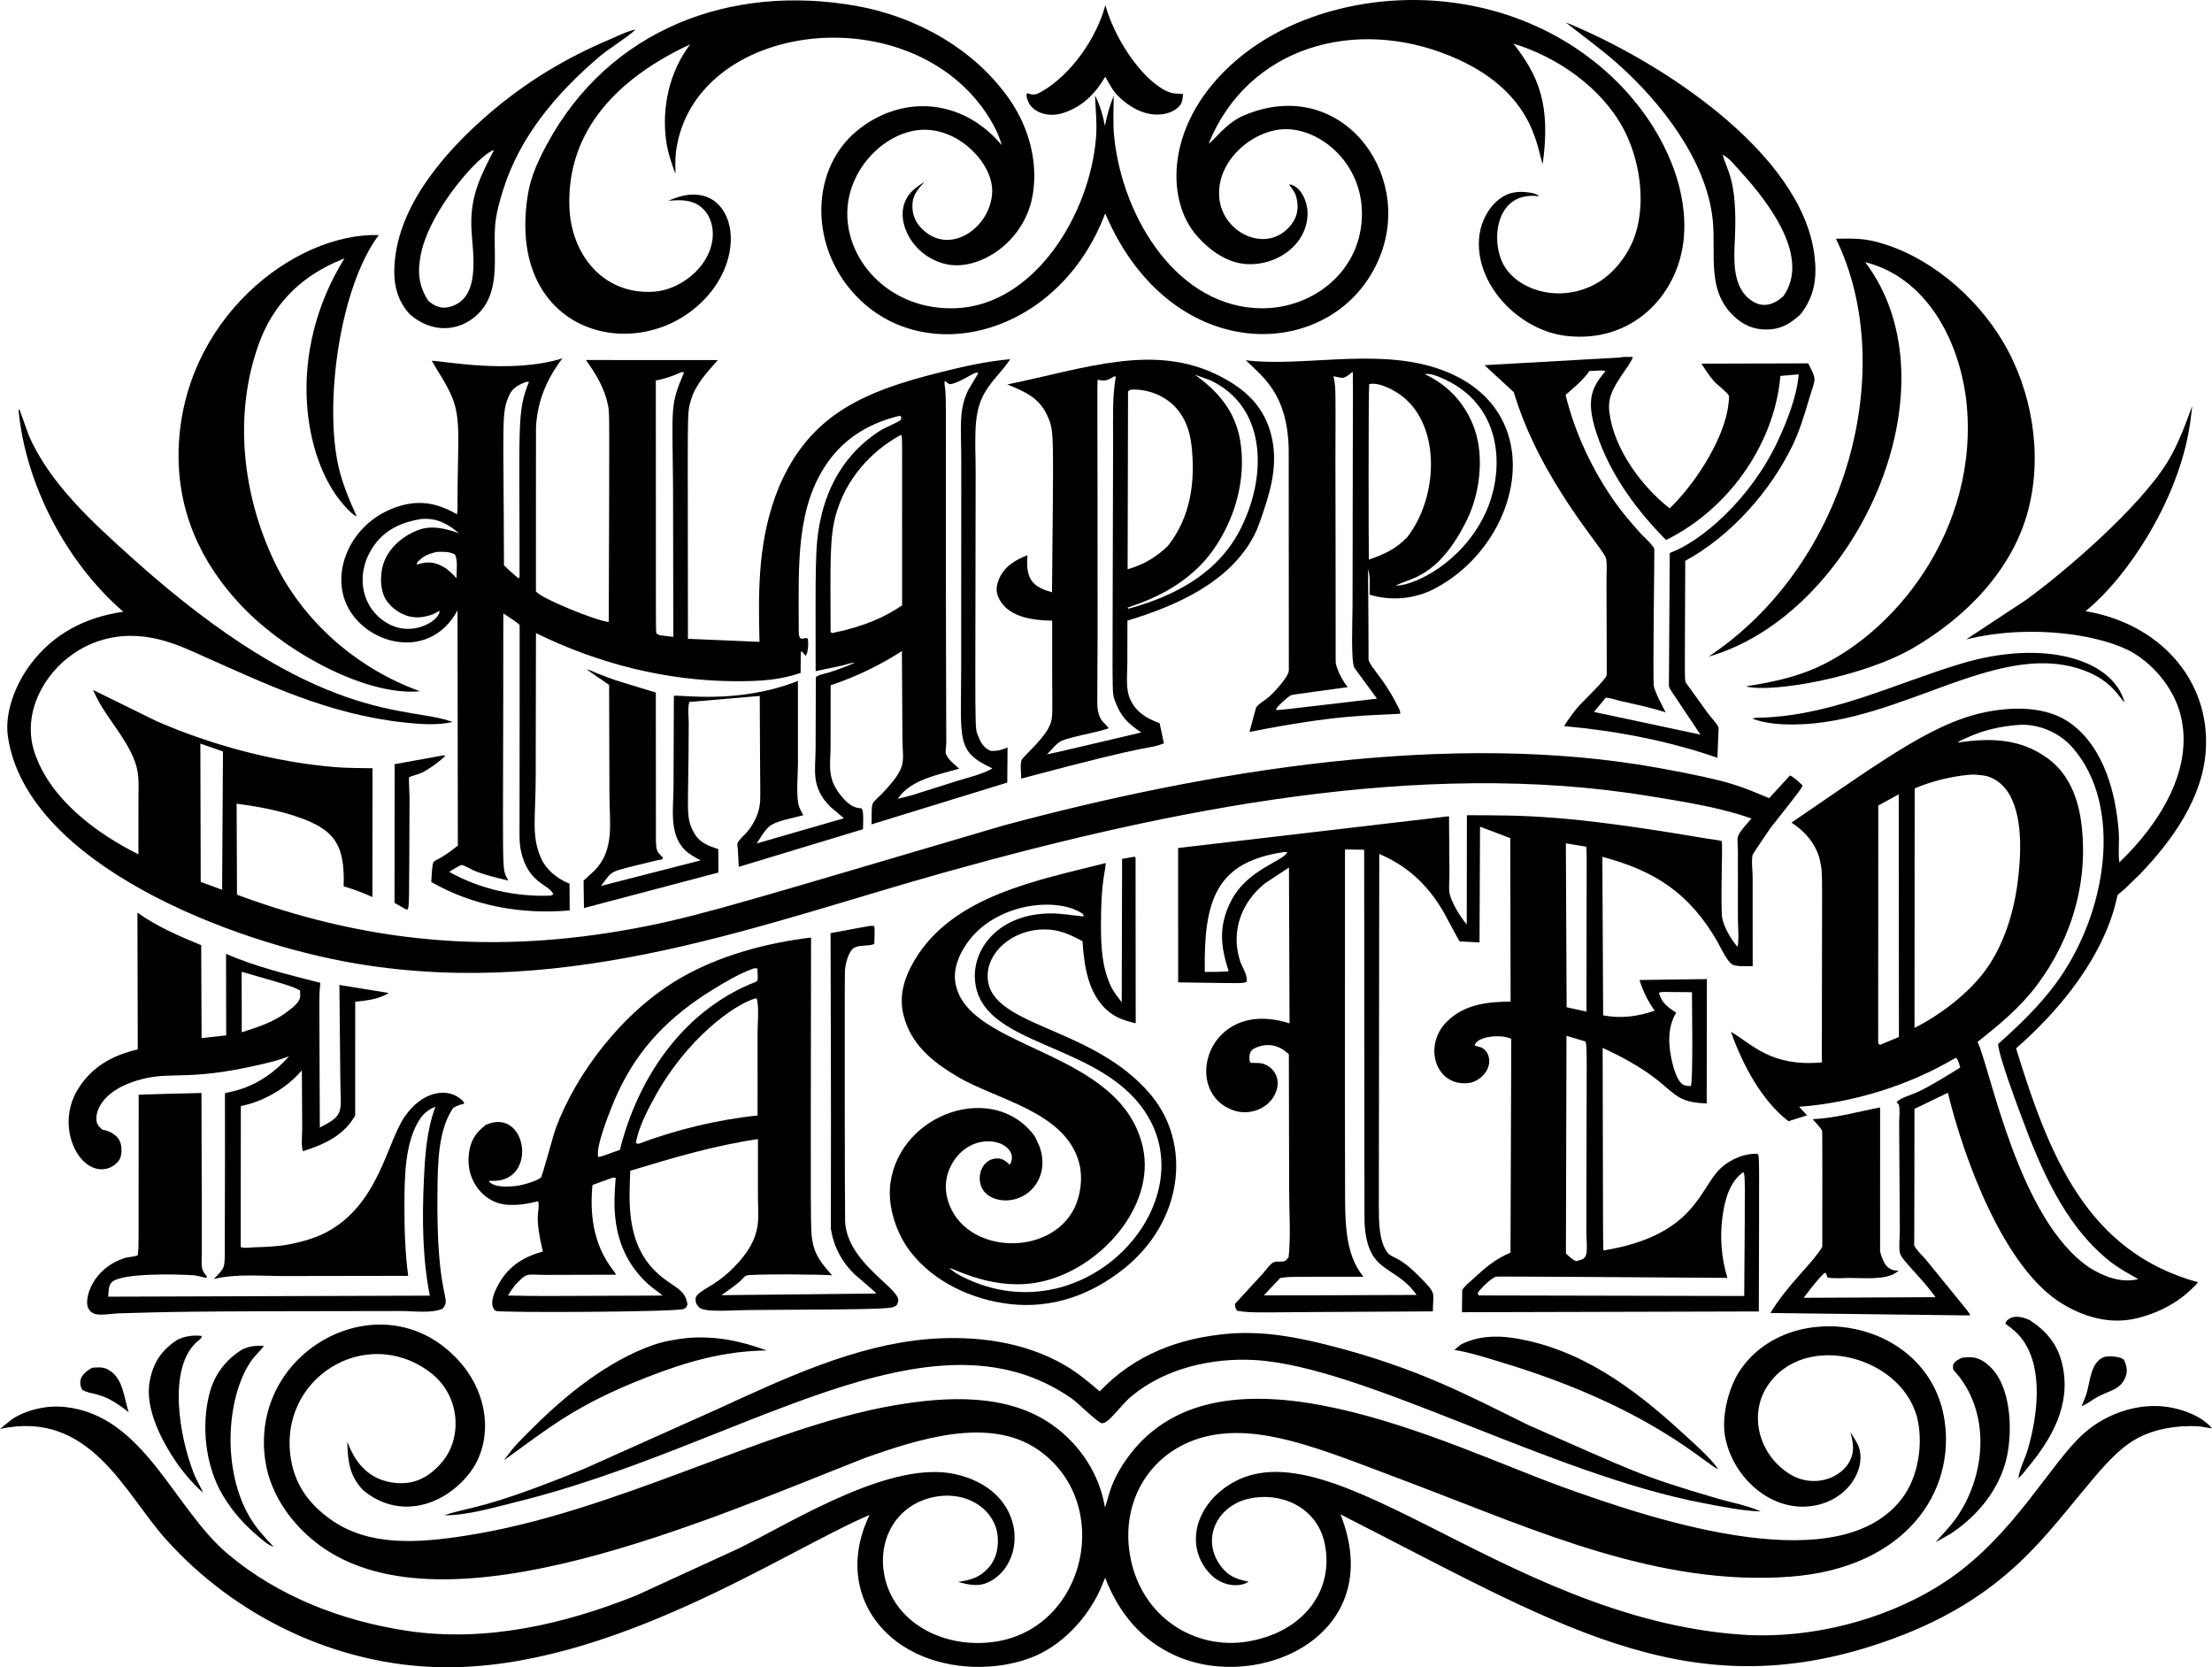 <?xml version="1.0" encoding="utf-8"?>
<svg version="1.1" id="Layer_1" xmlns="http://www.w3.org/2000/svg" xmlns:xlink="http://www.w3.org/1999/xlink" x="0px" y="0px"
	 viewBox="0 0 5000 3768.618" enable-background="new 0 0 5000 3768.618" xml:space="preserve">
<g>
	<path d="M1236.052,326.61c-18.769,34.81-35.916,71.541-42.454,110.817
		c-49.609,298.176,212.038,382.986,367.389,266.878c150.253-112.305,100.778-320.572-50.136-250.283
		c24.722-2.533,51.81-3.41,72.536,12.853c16.643,13.066,25.547,32.473,27.436,53.174
		c6.479,70.903-64.936,135.48-134.911,139.425c-112.372,6.339-185.441-83.829-188.915-192.695
		c-5.577-174.536,112.924-292.079,273.17-366.575c-46.753,60.827-64.922,142.746-54.372,218.31
		c3.659,26.21,11.83,49.88,21.011,74.494c-0.072-16.691-0.965-34.134,1.253-50.689
		c39.83-297.567,535.806-355.828,709.1-74.439c11.686,18.976,21.163,38.8,27.268,60.277
		c-91.277-108.607-229.792-114.289-329.179-30.909c-99.031,83.066-106.576,246.931-11.45,359.019
		c154.361,181.887,467.966,107.816,574.42-173.887c150.879,354.968,524.548,336.948,620.713,98.084
		c77.533-192.565-92.026-412.776-308.725-318.839c-40.973,17.76-67.24,58.334-78.081,62.618
		c89.304-218.837,330.276-286.211,545.391-197.958c191.727,78.659,195.566,208.655,209.642,244.449
		c17.92-131.346-7.232-197.165-66.203-272.066c99.272,29.96,199.532,99.83,248.752,192.498
		c36.316,68.372,51.002,162.727,27.104,237.757c-14.773,46.388-50.781,93.079-94.499,115.192
		c-84.304,42.639-178.057,8.151-205.854-50.017c-28.019-58.615-11.296-163.369,82.337-150.386
		c-3.912-5.25-14.281-7.271-20.715-8.276c-25.238-3.938-46.946-1.837-67.752,13.626
		c-25.178,18.712-41.709,50.22-46.033,81.165c-15.052,107.819,86.431,216.069,195.693,228.982
		c149.288,17.653,252.757-91.775,265.715-217.745c22.137-215.15-192.739-507.491-552.205-538.905
		c-158.816-13.879-335.681,28.375-458.505,133.204c-159.304,135.958-163.453,313.492-89.279,397.698
		c28.493,32.345,68.136,61.013,112.636,63.542c67.726,3.85,135.653-43.504,137.285-112.646
		c0.702-29.545-16.476-65.417-41.969-67.648c12.143,16.81,15.821,21.133,18.552,38.984
		c2.859,19.444-1.441,36.635-13.524,52.125c-53.459,68.526-157.446,19.765-162.872-63.554
		c-5.442-83.587,77.982-150.474,147.602-152.283c79.18-2.056,173.712,73.944,175.091,188.318
		c1.561,130.564-108.743,216.383-224.615,216.549c-188.534,0.266-315.948-199.728-335.385-387.323
		c-3.147-30.392-1.237-62.614-1.097-93.161c-9.128,23.05-14.945,43.877-19.862,68.135
		c-4.596-24.294-11.418-46.839-22.416-69.029c1.293,31.457,4.821,63.522,2.354,94.955
		c-13.565,172.66-138.229,379.77-317.885,386.315c-142.946,5.211-243.194-100.63-244.404-211.691
		c-1.145-104.586,89.339-191.82,174.654-191.775c82.632,0.045,154.163,78.442,152.895,139.441
		c-1.741,82.951-100.406,150.626-163.028,79.877c-13.352-15.082-18.641-33.482-17.079-53.346
		c1.609-20.444,14.309-34.218,27.544-48.444c-24.142,15.358-41.801,28.356-48.239,57.652
		c-10.394,47.254,28.658,114.926,99.36,129.189c71.219,14.362,172.851-48.674,192.387-153.595
		c14.06-75.543-7.811-155.688-51.114-218.373c-79.01-114.375-210.778-187.852-345.934-212.099
		C1652.668-37.37,1377.151,64.948,1236.052,326.61z"/>
	<path d="M2405.555,254.628c42.63-14.713,70.382-43.335,92.746-81.246c8.499,15.152,16.911,31.649,29.354,43.937
		c54.504,53.831,112.735,48.749,137.694,23.117c7.271-7.466,7.807-17.739,8.976-27.572
		c-9.112-1.91-18.472-0.525-27.384-3.183c-51.627-15.392-122.582-106.856-148.455-197.943
		c-19.577,74.169-77.164,156.936-143.915,195.285c-14.864,8.538-19.687,7.962-32.909,3.52
		c-2.851,5.519-0.428,10.572,1.409,16.284C2330.639,250.338,2365.03,268.613,2405.555,254.628z"/>
	<path d="M3871.317,495.827c8.612,79.569-16.623,165.568,54.737,224.869c22.656,18.844,47.718,26.207,77.104,23.614
		c27.224-2.405,47.562-16.091,66.979-34.174c32.068-41.093,37.554-83.991,31.028-134.536
		c-29.852-230.301-346.473-437.116-562.182-525.159c40.34,32.205,82.201,61.773,120.631,96.382
		C3756.123,233.739,3856.884,362.505,3871.317,495.827z M3933.808,387.287
		c70.773,77.235,157.473,196.908,97.254,282.276c-22.476,20.15-46.628,26.701-71.103,10.484
		c-46.153-30.633-40.352-95.671-38.278-143.431c5.913-136.102-21.224-154.578-27.432-187.137
		C3912.617,361.146,3916.072,367.931,3933.808,387.287z"/>
	<path d="M1076.043,713.817c57.987-51.349,38.31-133.671,42.946-201.475c1.942-28.355,10.109-57.267,18.665-84.275
		c38.198-120.618,119.954-216.605,214.57-297.758c26.411-22.655,59.188-40.771,84.599-63.528
		c-19.814,3.736-39.98,14.425-58.5,22.267c-101.618,43.025-191.077,97.268-274.763,169.522
		c-96.805,83.582-202.984,204.38-211.739,338.575c-2.851,43.69,4.624,79.389,33.978,112.818
		C975.196,753.408,1035.052,750.112,1076.043,713.817z M951.508,573.723
		c21.326-102.346,135.127-227.651,165.026-234.512c-29.098,57.781-55.255,102.834-50.709,182.359
		c2.999,52.446,21.487,152.063-47.822,171.687c-25.732,7.286-41.086-6.424-49.628-12.945
		C945.779,646.178,943.317,613.036,951.508,573.723z"/>
	<path d="M949.418,1562.454c-141.085-50.285-265.195-157.893-329.844-294.105
		c-71.803-151.27-92.013-332.068-34.474-491.246c30.819-85.255,88.306-145.424,169.915-183.012l23.721-10.236
		c-135.635,218.646-89.817,454.822-5.12,553.519c7.755,9.04,18.809,21.873,28.765,27.944l3.868,1.789
		c-16.555-36.835-32.188-73.094-41.141-112.694c-32.643-144.414,3.062-406.092,91.125-523.143
		c-192.211-5.398-445.083,191.635-452.457,486.192c-3.431,137.04,49.56,254.741,143.175,352.941
		C650.366,1478.89,831.874,1573.974,949.418,1562.454z"/>
	<path d="M3862.025,1484.266c333.1-95.605,567.492-608.906,354.081-891.735
		c136.085,34.346,210.544,171.61,228.042,308.979c34.947,298.556-171.085,542.514-355.274,614.825
		c-45.601,17.911-94.443,27.395-142.646,35.162c58.467,15.521,264.663-20.602,378.735-87.116
		c118.625-69.121,224.479-176.156,259.831-312.152c32.549-125.159,8.768-268.502-56.97-379.408
		c-61.935-104.519-171.432-198.041-291.058-227.345c-29.145-7.135-57.09-6.423-86.797-5.806
		C4289.794,824.395,4183.545,1269.904,3862.025,1484.266z"/>
	<path d="M3566.331,1598.617c-11.423,13.574-21.399,27.615-30.876,42.622
		c118.285,10.764,234.192,32.805,346.579,71.633c2.571-72.507,3.061-67.049,2.438-68.652
		c-3.355-8.62-16.787-22.397-22.72-30.381l-49.512-68.624c-5.443-7.101-3.696,9.229-2.934-277.538
		c102.434-55.799,191.729-155.924,242.414-260.543c15.414-31.769,26.263-66.94,36.192-100.782
		c16.188-54.799,19.947-43.244-0.6-85.019l-241.494,0.616c8.892,13.369,17.707,27.691,28.417,39.664
		c8.776,9.812,27.476,22.161,33.626,32.621c2.017,3.433-2.47,30.877-3.559,36.155
		c-15.386,74.41-75.343,165.976-130.171,218.682c-64.093-50.004-126.556-135.532-136.333-217.689
		c-1.053-8.84-1.057-16.731,0.268-25.567c5.221-36.326,50.679-83.907,52.638-99.013
		c-8.043,0.332-20.762-0.92-28.169,1.233l-306.903,17.415l66.21,61.101
		c59.688,200.16,205.29,356.18,208.581,375.922c2.586,15.546,0.865,33.718,0.904,49.496
		c0.545,228.595,1.075,207.663,0.06,214.84C3630.111,1535.827,3575.872,1587.268,3566.331,1598.617z
		 M3738.387,1551.245c-2.886-10.989,1.88-306.29,0.828-310.828c-1.686-7.279-24.31-27.531-30.039-33.922
		c-19.774-22.045-39.963-45.279-57.195-69.392c-51.386-71.909-92.389-158.557-113.104-244.472
		c19.632-17.249,39.095-32.952,53.908-54.106c18.901-0.234,31.609-2.921,35.968,1
		c-33.967,39.016-46.139,70.431-13.776,157.289c31.524,84.595,87.906,160.29,151.058,223.812
		c152.34-75.793,246.7-229.484,258.3-370.916l41.477-3.533c-4.084,49.712-26.744,107.144-48.003,152.202
		c-62.078,131.848-174.032,226.567-243.527,251.499c-0.004,0.406-1.965,300.242-1.885,300.579
		c2.007,8.529,1.519,4.812,71.287,110.061l-240.773-51.325l26.704-32.117c11.522,0.404,24.225,5.402,35.607,7.959
		c33.758,7.587,66.907,14.398,99.848,25.198C3756.259,1592.538,3743.383,1570.301,3738.387,1551.245z"/>
	<path d="M3095.903,1344.152c48.547,14.762,101.75,10.188,147.022-13.633
		c205.217-107.969,266.827-422.393-7.695-502.098c-136.092-39.514-299.915,1.439-419.287-14.138
		c39.474,38.084,94.459,77.059,97.054,201.415l0.292,499.353c-0.152,14.754-33.001,49.428-44.119,59.505
		c-7.402,6.711-23.753,15.887-28.913,23.334c-1.466,2.115-0.939,1.081-16.014,56.555
		c198.87-39.405,268.086-36.846,340.662-41.069c0.949-7.371-4.288-14.542-7.615-21.169
		c-29.45-58.71-57.906-81.492-63.796-100.665c-0.375-1.216,0.61,16.28-1.149-204.976
		C3098.144,1302.819,3095.682,1326.781,3095.903,1344.152z M3112.625,1579.213
		c-241.81,28.169-217.752,26.049-228.614,25.294l1.389-3.233c3.94-6.883,22.86-23.298,29.726-28.035
		c5.39-3.725,3.623-2.232,131.144-20.076c-10.517-13.33-23.304-36.111-26.539-52.722
		c-1.325-6.817-0.048,29.726-1.129-460.553c0.158-155.678,1.568-163.614-4.456-189.446
		c5.793,1.09,1.92,0.314,18.144,3.678c8.584,0.625,17.14-7.396,24.734-13.345
		c2.147,4.595,0.932-40.987,0.252,531.582c0.016,22.821-4.264,125.96,4.664,137.729L3112.625,1579.213z
		 M3267.819,858.533c134.298,63.939,132.302,213.415,88.27,304.701c-52.133,108.082-156.506,159.914-201.194,160.678
		c29.511-17.78,94.982-14.428,161.263-149.437c28.909-58.9,38.938-141.846,17.087-204.184
		c-19.87-56.675-58.376-98.884-112.344-124.511C3233.496,842.462,3256.297,853.046,3267.819,858.533z
		 M3094.241,1264.944c-0.742-8.54-1.292-381.127,0.693-396.651c21.918-5.183,56.081,13.064,73.945,26.791
		c88.88,68.28,82.23,228.573,12.071,319.127C3154.534,1241.39,3129.384,1252.683,3094.241,1264.944z"/>
	<path d="M2276.821,1768.915l0.625-79.328c-13.362,5.645-21.671,8.272-38.362,7.635
		c-15.033-6.691-21.699-17.491-27.456-32.273c-9.469-24.295-6.747,18.611-6.298-595.341
		c-0.032-73.07-5.715-125.555,14.265-169.77c15.822-35.018,43.607-57.007,64.041-87.956
		c-54.713,4.95-106.727,16.675-159.874,30.036c-171.86,43.215-293.141,95.276-362.841,258.394
		c-47.282,115.6-47.322,228.282-44.151,350.484l-161.751-6.867c0.09-531.071-3.084-505.738,6.874-539.89
		c10.265-35.206,36.901-63.218,60.658-90.093l-298.196-0.172c22.079,30.713,41.581,62.366,49.484,99.945
		c4.278,20.35,3.737-4.546,2.178,491.954c-22.083,0.193-160.236-55.648-164.622-69.681
		c-0.17-0.545,0.128-367.601,0.128-368.159c2.41-59.5,23.933-110.845,59.741-157.833
		c-117.441,36.922-275.716,4.648-295.365,5.538c15.434,26.583,34.511,54.174,46.121,82.574
		c20.193,49.377,12.791,96.558,12.111,229.322c-0.084,11.241,0.985,24.054-1.241,35.038
		c-40.38-23.178-78.606-32.638-124.983-19.956c-100.205,27.41-153.977,125.475-131.128,206.089
		c29.197,102.985,190.144,155.476,257.416,31.037l0.737,531.711c-41.694,33.636-51.3,31.3-55.165,37.567
		c-3.301,5.347-4.405,37.053-4.9,44.727c95.629,54.682,203.788,73.678,312.817,64.266l-0.32-60.577
		c-32.365-12.482-55.218-35.7-64.842-58.388c-21.985-51.816-11.652-89.292-11.602-183.555l0.565-324.373
		c141.129,69.485,296.378,108.644,453.986,108.765c52.838,0.041,96.31-2.367,144.232-18.744l0.416-47.352
		l2.342-1.284l8.76,9.936c6.041-8.512,6.213-28.592,5.004-38.868c-8.255-4.218-15.73,5.726-19.377-4.806
		c-1.93-5.574-1.221-15.458-1.377-21.425c-0.383-144.531-6.287-274.592,68.921-377.043
		c39.131-53.306,95.785-85.615,159.513-100.361l3.331,2.253l-0.825,7.063
		c-15.598,10.116-34.166,15.81-50.352,26.459c-71.683,47.167-114.401,116.964-131.741,200.274
		c-12.65,60.794-10.707,105.112-10.645,341.152l60.886-12.849c8.424-1.969,18.941-6.587,27.396-6.123
		c-19.261,8.776-39.255,16.007-59.441,22.337c-7.543,2.369-22.96,4.818-28.357,10.22l-0.589,161.911
		c-0.155,49.16-11.334,86.243,33.662,131.382l30.491,25.646l-197.295,56.971
		c8.119-12.201,17.171-28.748,28.217-38.232c15.578-13.373,56.718-19.76,77.004-25.47
		c-4.052-8.031-9.905-17.943-11.354-26.831c-4.476-27.499-0.745-61.837-0.605-90.121l-0.088-186.737
		c-135.941,53.587-266.745,30.367-280.4,33.766l-0.777,205.821c-0.167,49.258-10.477,105.261,24.77,141.582
		c10.073,10.38,23.973,17.699,36.584,24.482l-225.331,57.712c30.015-38.228,10.178-29.115,126.988-57.976
		c5.373-1.26,13.368-0.536,12.996-6.562c-14.162-12.287-14.778-16.528-15.782-34.67l-0.248-337.919
		c-114.417-34.98-84.749-25.063-136.241-44.919c-5.973-2.353-13.808-6.679-20.142-7.283l50.821,34.966l0.696,246.285
		c-0.044,65.304,12.53,126.053-33.674,173.299l-24.79,22.861l0.937,61.929l303.877-80.277l-0.284-53.09
		c-24.498-7.783-43.666-14.894-56.062-39.06c-18.63-36.307-11.135-40.708-10.753-244.448
		c0.028-13.93-2.759-36.055,1.377-48.964l159.165-13.606c0.65,246.324,2.771,229.867-0.873,251.227
		c-3.323,19.472-14.621,40.417-27.1,55.543c-5.032,6.098-20.802,19.66-22.62,26.815
		c-0.713,2.809,0.913,10.396,1.173,13.482l1.982,39.28l280.817-85.103c-0.084-9.828,2.482-41.069-3.127-47.116
		c-17.789-0.586-29.692-9.534-41.665-22.917c-38.202-42.713-28.679-72.27-28.541-115.224l0.176-140.166
		c57.363-18.892,110.134-44.698,161.066-77.14l1.225,196.008c-0.105,56.85,14.066,62.634-46.881,126.984
		c-4.7,4.962-18.204,16.107-20.374,21.781c-3.851,10.068-1.481,35.078-2.702,46.835L2276.821,1768.915z
		 M1151.333,892.835c7.695-16.687,21.619-23.506,37.858-29.544l6.642-0.308
		c-28.353,68.409-20.858,97.119-21.479,441.846l-2.462,2.409c-19.35-16.493-11.894-9.83-32.713-29.424
		C1138.315,943.396,1132.785,933.028,1151.333,892.835z M1031.803,1307.045c-7.715-9.2-15.87-16.063-25.294-23.394
		c-16.319-9.084-32.708-18.227-64.261-7.175l1.057-5.418c12.675-14.198,24.794-18.816,42.542-23.413
		c14.365-0.632,29.15-1.501,42.165,5.502C1035.563,1264.527,1031.743,1292.699,1031.803,1307.045z M945.443,1198.02
		c-31.408,11.525-61.022,35.599-75.067,66.411c-10.729,23.542-12.479,57.608-2.71,81.778
		c7.515,18.596,25.855,34.374,43.939,42.425c22.868,10.184,45.324,8.071,68.104-0.56l13.952-7.507l-0.336,3.774
		c-5.09,21.647-67.57,59.834-125.887,19.212c-52.951-36.878-64.966-111.481-20.606-172.523
		c25.654-35.306,64.069-51.577,105.829-58.016c35.407-2.305,58.096,10.072,84.759,32.193
		C1007.186,1194.883,976.919,1186.471,945.443,1198.02z M1250.713,2021.403l-5.004,2.981
		c-79.234,3.074-159.016-13.76-230.376-53.734c6.406-3.457,22.244-14.694,28.569-15.427
		c3.355-0.388,25.234,11.897,30.147,13.778c24.442,9.356,49.48,15.322,74.886,21.305
		c-16.532-36.481-11.144,31.671-11.254-603.884c5.613,4.042,35.359,22.457,36.941,26.603
		c0.22,0.577-0.236,448.755-0.236,449.157c-0.012,20.664-1.073,41.793,3.367,62.093
		C1193.755,1997.502,1242.263,1999.03,1250.713,2021.403z M1521.349,1101.16l0.629,338.431l-29.226-3.561
		c-3.315-0.965-5.493-1.985-8.483-3.618c-2.45-10.359-1.367,46.717-1.837-572.395
		c20.926-3.493,39.575-10.628,58.888-19.244l4.828,1.357C1514.293,917.086,1519.855,913.937,1521.349,1101.16z
		 M2039.119,1368.35c-37.509,25.545-83.935,47.468-158.248,62.654l-3.379-2.345
		c-0.268-158.253-2.851-214.51,12.771-268.262c22.248-76.544,76.028-138.881,145.365-177.029l1.69,0.624
		C2040.125,990.64,2038.81,968.562,2039.119,1368.35z M2168.197,1737.454
		c-10.749-9.643-25.238-20.486-30.115-33.518c-1.613-4.318,0.741-17.655,0.861-23.209
		c-2.577-786.362,1.642-772.151-3.559-810.489c-0.476-3.514-0.64-5.906,0.176-9.448l10.485,7.831
		c17.792-1.825,40.776-17.115,57.046-25.342c4.072-0.892,4.2-1.304,8.444,0l-22.752,37.916
		c-22.284,46.297-16.009,81.236-15.934,165.544c0.01,268.569,0.055,162.804-0.228,465.599
		c-0.119,162.614-11.918,186.361,70.747,224.472c-23.137,13.418-53.468,20.285-79.058,28.14
		c-124.695,39.401-97.95,31.643-135.048,40.593C2058.02,1762.072,2120.795,1751.248,2168.197,1737.454z"/>
	<path d="M2548.454,1402.808c109.121-33.074,230.019-85.627,285.653-191.055c9.533-18.067,15.662-37.739,22.22-57.023
		c20.466-60.193,33.505-119.849,14.065-182.307c-18.268-58.692-58.684-94.179-112.127-121.774
		c-148.888-76.896-304.678-17.738-481.302,18.311c42.237,17.207,74.158,30.957,92.57,75.399
		c13.388,32.307,11.738,34.393,8.428,394.458c-40.657-11.856-60.575-26.198-55.465-83.883
		c-27.712,10.789-52.01,25.138-64.201,53.646c-5.589,13.077-7.963,26.567-2.182,40.089
		c19.221,44.962,72.88,53.225,122.228,54.282c-0.477,221.556,2.026,209.56-2.486,228.342
		c-7.714,32.142-60.284,75.211-66.519,86.383c-3.839,6.879-1.069,33.254-0.993,42.205
		c328.488-87.892,279.03-63.203,322.529-79.553l-9.6-45.571c-29.534-11.113-53.223-24.47-66.803-54.65
		c-10.297-22.89-6.398-53.686-6.27-78.58L2548.454,1402.808z M2549.835,884.631l5.404-3.829
		c31.036-2.197,64.569,8.319,88.862,27.691c31.123,24.826,45.172,61.141,49.364,99.877
		c8.744,80.761-2.202,160.866-53.735,225.817c-27.116,25.899-54.857,42.145-90.864,52.67L2549.835,884.631z
		 M2740.568,1245.472c50.973-70.617,77.277-162.919,62.712-249.595c-11.134-66.275-49.604-111.194-102.679-149.093
		l35.175,12.793c123.578,57.655,130.987,208.922,69.866,332.889c-49.748,100.912-146.167,153.708-254.713,183.444
		l-2.462-2.285C2570.48,1364.939,2674.649,1336.801,2740.568,1245.472z M2579.721,1655.656
		c-210.517,49.447-170.532,40.267-213.093,49.416c29.518-30.489,23.117-29.262,61.419-39.264
		c25.871-6.755,53.031-11.053,78.277-19.716c-6.838-9.144-16.911-15.518-20.77-26.707
		c-7.241-23.176-5.098-1.274-4.572-180.182c0.242-531.519-1.615-576.672,0.52-580.915
		c16.662,3.904,22.744,1.23,36.681-7.507l4.048,0.468c-8.247,45.875-6.093,93.971-6.186,140.442
		c-0.996,601.348-3.739,570.294,4.179,592.231C2533.044,1619.449,2548.87,1634.848,2579.721,1655.656z"/>
	<path d="M69.423,1500.865c-33.199,43.918-59.817,108.825-51.464,164.78
		c42.738,286.305,504.249,465.337,789.546,512.771c485.707,80.769,917.358-92.19,1335.246-208.642
		c500.487-139.464,1067.12-255.692,1585.155-170.37c76.188,12.545,158.284,24.978,231.132,50.673
		c-9.368,11.237-25.006,26.719-30.523,40.288c-2.37,5.834-0.112,25.531-0.144,33.133l-0.048,150.614
		c0.016,20.508,2.923,46.195-0.601,66.131c-14.176-15.547-30.179-43.278-34.643-63.974
		c-4.732-21.945,1.522-171.851-1.405-175.144c-1.133-1.276-32.289-5.39-36.16-6.05
		c-321.77-54.931-413.83-51.785-539.734-52.434l-0.325,246.986c-14.533-17.083-31.348-44.694-37.889-66.099
		c-3.659-11.981-1.169-32.589-1.258-45.635l-0.917-132.879l-612.386,71.781l0.064,303.697
		c150.097,1.994,144.86,2.935,154.873-1.312c1.882-18.22-9.869-31.153-15.105-47.627
		c-21.078-66.327,2.951-131.97,56.19-174.66l54.544-35.995l1.286,352.241
		c-189.049-60.383-246.79,160.851-122.625,197.885c38.739,11.567,85.206-10.203,94.624-51.689
		c6.558-28.862-14.046-53.234-38.482-56.259l-21.987-0.849c-3.007-6.654-3.111-16.134-0.164-23.109
		c3.115-7.383,11.09-10.933,18.3-13.253c18.036-5.814,33.79-4.986,50.793,3.773
		c6.518,3.357,12.387,8.584,17.996,13.258l0.685,308.283c0.032,49.264,3.94,102.014-1.221,150.91
		c-2.03,1.989-5.765,6.815-8.103,7.956c-6.606,3.229-18.917,0.088-25.803,3.077
		c-7.611,3.301-18.789,19.264-24.738,25.963l-62.544,68.072c0.08,7.927,0.397,8.956,4.796,15.547
		c39.735,6.301,15.747,3.101,442.452,1.452c-0.015-44.914,10.641-37.36-32.433-80.557
		c-45.812-45.942-59.494-39.075-69.749-51.793c-20.102-24.922-19.922-73.887-19.966-104.351l0.961-797.352
		c64.34,28.033,106.947,67.902,142.659,126.576c4.295,7.055,37.825,70.517,38.886,71.089
		c0.836,0.45-2.84-0.339,45.068,2.433l1.177-261.615l68.332,25.779l0.793,369.544
		c-52.602,0.516-104.805,6.118-144.208,45.447c-54.553,54.454-25.393,146.793,48.607,138.789
		c25.202-2.72,51.053-28.535,46.933-55.319c-1.393-9.06-5.645-17.095-13.111-22.569
		c-5.593-4.102-13.175-4.526-19.533-7.231c5.344-21.239,60.386-26.006,82.777-14.818
		c-1.099,287.141-0.706,176.251-1.698,483.247c-34.154,14.29-56.578,33.486-83.45,58.324
		c-8.703,8.043-19.245,16.143-25.71,26.127l-0.557,50.192l670.998-1.749c1.005-368.745,1.497-346.663-2.482-356.266
		c-30.347-1.513-61.054,11.873-83.314,32.165c-48.27,44.008-56.344,152.097-264.67,186.116
		c-2.15-4.164-1.391,24.407-2.578-457.812c177.05,81.506,136.436,122.253,235.244,125.652l0.42-281.147
		l-152.339,2.109c7.999,25.587,18.753,47.532,34.331,69.349c-38.514,13.217-76.131,18.355-116.503,10.516
		l-1.766-358.315c119.503,31.858,196.387,81.97,259.742,191.155c7.61,13.114,23.06,49.492,37.589,53.734
		c12.263,3.577,29.502,2.029,42.474,2.253l-0.12-202.135c0.04-12.553-3.443-38.724,0.2-50.045
		c0.776-2.475,38.178-57.309,39.675-59.525c64.652-82.249,68.707-86.55,73.065-96.936
		c-8.928-8.023-17.616-17.019-28.386-22.465l-47.201,51.301c-65.135-26.55-81.899-37.698-249.041-68.088
		c-471.437-85.715-1018.764,5.573-1481.391,129.845c-537.685,158.065-673.322,200.861-806.69,227.477
		c-306.917,61.246-601.345,49.445-926.188-70.921l-0.845-205.721c55.473,7.335,117.48,18.848,168.525,41.949
		c58.981,26.696,73.129,63.249,73.701,129.109c0.024,2.765-0.897,13.722,0.072,15.686
		c0.713,1.453,3.087,0.968,4.628,1.457c20.382,6.455,40.668,13.678,60.013,22.833l0.224-291.152
		c-28.045-0.54-56.554-0.288-84.503-2.569c-135.155-11.028-279.091-49.488-403.333-103.751l-143.774-70.633
		c17.125,41.057,45.627,74.539,69.011,111.798c39.282,62.599,33.536,86.224,33.528,134.707l-0.07,124.983
		c-95.358-47.544-199.415-124.627-234.682-229.722c-35.523-105.858,43.434-219.719,146.154-252.816
		c98.361-31.7,181.677,10.957,237.181,35.707c139.64,61.794,280.45,130.407,453.169,148.989
		c34.843,3.745,73.741,6.575,108.208-1.176c-96.265-37.952-299.89,12.369-728.409-374.55
		c-86.425-78.036-182.234-164.672-229.431-273.224l-20.674-57.844l-2.584-0.592
		c15.522,169.31,108.245,345.538,236.794,456.92C193.69,1395.017,121.909,1431.436,69.423,1500.865z
		 M2782.814,2036.296c-28.634,56.003-24.25,101.726-5.485,159.181c-34.108,1.744-21.774,1.503-54.04,1.26
		c-2.412-161.433,24.893-247.985,178.13-270.663l8.259-0.192C2903.987,1945.62,2819.716,1964.126,2782.814,2036.296
		z M3202.133,2927.023c-269.894,0.994-193.642,0.793-345.402,0.964l37.113-39.324
		c22.177-3.46,25.679-2.673,188.391-2.765c-45.293-53.382-41.591-134.921-41.885-217.573
		c-0.545-221.901-0.453-71.223-0.136-748.368l43.342,0.788c0.917,759.045,0.183,832.549,1.065,846.332
		C3091.934,2881.173,3152.609,2856.947,3202.133,2927.023z M3824.515,2242.678
		c-0.108,25.066,2.987,204.176-2.778,212.407l-9.156-0.752c-3.055-0.624-5.965-1.277-8.672-2.925
		c-12.467-7.587-20.586-35.779-23.897-49.641c-8.948-37.503-11.722-79.036,8.8-112.718
		c-20.599-13.888-31.229-20.519-39.178-44.855C3756.299,2241.327,3755.984,2242.163,3824.515,2242.678z
		 M3584.583,2838.334c-0.945,2.457-3.215,4.17-4.824,6.255c-5.485,3.39-10.818,4.538-16.999,5.979
		c-9.332-3.333-16.023-10.9-23.148-17.551l1.257-491.75l42.898,12.893c4.108,12.922,2.655,5.807,1.982,430.481
		C3585.708,2798.062,3588.999,2826.874,3584.583,2838.334z M3584.992,1913.702c2.067,5.534,1.559-20.96,1.048,372.901
		l-44.843-9.86l-1.738-370.469L3584.992,1913.702z M3904.574,2888.427c-13.532-44.322-17.347-91.946-11.102-137.997
		c5.186-38.276,15.863-79.005,46.95-100.969c4.672,7.632,4.175-0.234,2.242,279.923l-600.099-1.244l-2.506-4.978
		c5.689-10.488,31.14-34.299,41.396-37.463C3384.435,2884.78,3747.857,2887.431,3904.574,2888.427z M504.012,1698.63
		l-1.95,312.612l-48.367-17.976l-0.805-312.509L504.012,1698.63z"/>
	<path d="M4444.308,1445.294c153.108-37.455,313.493-7.898,377.734,30.464
		c50.725,30.337,93.323,84.399,107.455,142.274c29.537,121.13-48.431,244.814-139.003,331.252
		c-2.922-22.561,0.36-46.347-1.321-69.192c-6.526-86.672-32.709-187.029-105.013-242.356
		c-49.123-37.58-114.742-40.321-173.674-31.993c-128.32,18.144-242.186,104.432-461.088,253.692
		c37.319,23.88,58.045,55.718,64.577,86.095c7.137,33.122,4.146,13.785,4.083,455.947
		c-115.374,10.213-156.329-40.514-205.474-69.284c25.619,72.061,67.912,154.343,130.048,202.143l42.117-13.322
		l-18.055-19.26c122.068-9.144,248.74-48.16,354.314-111.034c6.045,5.474,7.566,14.738,9.848,22.329
		c-31.268,19.14-62.535,39.132-95.564,55.083c-10.609,5.122-43.038,14.298-48.203,23.722
		c1.601,1.669,3.923,2.865,4.844,5.006c3.363,7.723,0.721,34.334,0.881,43.646l1.521,241.567
		c0.12,13.806-2.883,38.075,0.44,50.797c4.162,15.921,50.058,56.513,80.351,99.193l-298.144,1.408
		c14.973-19.216,29.386-39.712,47.242-56.363l3.363,0.92l3.163,9.468c15.053,3.077,33.31,1.141,48.683,1.029
		c29.746-0.22,80.631,5.422,105.693-11.469l6.686-4.954c-25.588,0.73-34.511-16.134-42.077-43.23l0.08-325.698
		c-51.246,9.74-99.889,24.122-152.495,26.567c6.085,7.427,17.255,17.768,21.299,26.035
		c0.874,1.743,0.53,144.588,0.44,262.432c-21.905,37.524-79.434,86.054-117.064,149.598l451.199,5.498
		c-2.248-7.409,2.448-0.119-100.81-127.188c-6.004-7.011-22.499-22.413-25.262-30.725
		c-0.645-1.96,0.209,26.15,0.32-308.959l75.467-36.403c36.79,150.209,126.58,396.283,257.948,476.464
		c51.646,31.489,110.298,47.792,170.151,32.993c53.046-13.121,101.29-39.66,137.482-81.085
		c-249.136-68.719-335.114-280.639-411.325-528.733c209.634-183.974,225.906-339.505,229.243-345.602
		c2.162-3.886,11.731-10.629,15.334-13.902l35.551-34.362c72.624-75.787,141.925-172.047,148.731-280.123
		c10.037-160.679-106.853-286.94-272.081-314.165c95.235-76.59,218.826-261.004,238.731-441.725l2.763-22.317
		c-16.655,44.09-31.548,86.96-56.491,127.384c-62.606,101.62-228.518,245.401-319.643,311.42L4444.308,1445.294z
		 M4249.456,2361.771c-1.361-0.644-2.923-2.653-4.044-3.749l0.281-537.249l46.241-25.362l0.4,548.481
		L4249.456,2361.771z M4327.565,2323.415l0.36-541.431c38.834-16.387,81.792-26.867,123.669-30.805
		c9.809-0.925,20.218,0.216,29.986,1.388c21.82,2.617,39.836,15.034,53.007,32.205
		c40.396,52.478,33.91,152.239,25.463,214.26c-9.128,66.784-31.309,137.465-71.023,192.627
		C4451.277,2244.139,4386.074,2294.193,4327.565,2323.415z M4646.207,2224.07
		c-37.113,50.124-83.153,94.635-129.755,135.8c2.587,30.662,43.541,138.949,52.486,163.139
		c43.439,117.356,96.525,243.332,195.894,324.517c21.259,17.367,44.319,30.141,68.101,43.494l-2.523,0.868
		c-37.553,8.243-75.186-6.811-106.374-25.947c-161.537-107.577-224.86-450.271-253.984-510.89
		c48.963-38.78,95.244-76.688,133.197-126.88c81.272-107.512,119.546-240.279,100.449-374.234
		c-7.607-53.402-29.226-105.86-73.705-138.801c-62.616-46.375-130.836-47.595-204.582-36.587
		c4.604-4.774,15.094-8.499,21.179-11.305c36.712-16.947,75.387-25.547,115.462-28.648
		c39.953-3.236,89.584,13.422,122.709,51.185C4799.794,1820.84,4764.102,2064.947,4646.207,2224.07z"/>
	<path d="M4720.833,1519.424c56.254,23.768,72.265,61.586,81.592,68.024c-27.964-99.972-185.989-142.336-368.166-87.74
		c-155.257,46.531-298.904,120.846-464.891,122.682l-8.768,1.661c28.585,11.549,63.136,13.658,93.643,13.513
		C4299.843,1636.402,4524.173,1436.33,4720.833,1519.424z"/>
	<path d="M953.242,1746.77c18.885-9.624,37.125-23.258,52.803-37.455l-1.802-2.161
		c-10.764,1.71,7.136-1.463-112.211,20.169l-0.248,313.437l21.055,12.21l7.583,3.377
		c5.246-6.026,4.068-4.159,5.297-253.356c-0.056-4.486-2.142-44.322-0.837-46.119
		C926.05,1755.261,949.086,1748.887,953.242,1746.77z"/>
	<path d="M2281.442,2631.95c-8.826-8.312-16.227-14.126-29.102-13.421c-27.724,1.506-42.074,29.963-36.593,55.947
		c6.986,33.155,46.534,44.995,79.422,35.915c44.183-12.193,75.29-60.709,54.664-118.845l-10.381-22.333
		c-90.419-126.526-304.725-55.074-326.765,105.263c-7.17,52.162,13.56,113.947,45.484,155.2
		c52.819,68.26,139.527,108.072,223.678,117.852c96.225,11.185,184.772-20.592,259.117-80.225
		c133.996-107.476,152.291-281.169,61.639-391.069c-134.225-162.743-379.709-153.12-369.848-277.27
		c4.308-54.258,66.404-105.089,143.423-97.304c25.29,2.553,48.703,13.782,70.774,25.826
		c3.479,55.367,12.343,118.461,56.794,157.221c18.288,15.95,40.191,22.782,63.38,28.324l-0.332-374.83
		l-2.71-1.709l-27.7,4.922l-0.857,324.041c-8.84-11.649-18.436-23.418-24.702-36.711
		c-19.961-42.353-22.099-89.733-22.216-135.704c-0.27-102.968,10.354-122.508,10.714-142.254
		c-151.25,38.616-343.937,72.606-431.322,218.362c-23.401,39.032-37.025,80.637-25.575,125.864
		c16.711,65.983,65.754,105.519,122.06,138.777c89.443,52.829,245.377,79.177,275.135,196.225
		c8.98,35.322,2.246,80.257-17.043,111.506c-64.209,104.036-255.584,88.827-282.538-38.272
		c-11.942-56.272,27.561-113.327,77.665-121.998c40.34-6.977,65.924,12.671,69.305,30.689
		c1.217,6.459-0.524,12.805-2.89,18.752L2281.442,2631.95z M2350.146,2897.843
		c135.742-27.799,262.57-170.932,233.234-304.121c-49.092-222.875-393.544-218.261-423.322-369.42
		c-6.45-32.742,6.81-64.863,25.138-91.461c63.234-91.773,204.315-107.322,262.524-67.092l2.054,5.758
		c-25.891-2.197-50.152-7.115-76.456-6.862c-110.292,1.063-172.144,73.714-169.77,144.916
		c4.759,143.001,228.22,142.845,350.234,262.072c208.419,203.66-76.821,550.526-364.819,420.621
		c-14.829-6.686-31.756-14.962-43.307-26.543C2163.608,2870.886,2250.761,2918.195,2350.146,2897.843z"/>
	<path d="M1024.301,2504.365c8.359-5.186,15.213-7.523,24.862-9.356c-0.737-6.062-5.877-9.252-10.578-12.889
		c-29.509-22.862-84.135-15.932-123.942,42.073c-40.483,58.996-58.468,197.815-176.008,260.627
		c-26.295,14.05-55.461,21.973-84.539,27.752c-26.735,5.314-54.188,5.89-81.348,6.851
		c-8.351,0.296-20.959,2.521-28.629-0.64l0.264-318.791c51.081-9.596,104.364-40.921,137.994-80.793l0.741,130.786
		c0.088,14.702-2.846,38.644,1.605,52.206c47.879-15.294,91.969-34.91,118.145-80.729l0.06-257.286
		c25.174-2.413,54.112-5.502,75.771-19.708l-111.507-18.123l2.022,207.654c-0.093,78.436,12.932,85.211-46.301,114.539
		c-0.813-304.943-2.311-294.709,1.233-326.863c-70.226-18.303-146.798-36.171-213.185-65.735l0.32,184.376
		l-55.585,6.051l-0.897-209.89c-49.124-20.088-100.837-42.522-144.117-73.626l0.724,309.163
		c-57.858,13.626-104.481,39.324-135.897,91.077c-52.367,86.271,5.675,197.832,69.309,177.501
		c9.911-3.169,23.217-12.901,26.924-22.957c4.441-12.045,3.998-30.064-2.383-41.137
		c-5.614-9.736-18.875-19.842-38.303-23.226c-8.224-7.839-12.898-12.033-13.202-23.838
		c-0.476-18.492,9.696-35.599,22.341-48.612c23.736-24.426,61.394-38.048,94.067-44.651
		c57.217-11.568,102.408,4.643,245.34-27.963c25.014-5.707,49.992-11.053,73.769-20.877
		c-68.286,78.559-141.99,80.454-144.236,83.794c-1.667,2.483,0.335-18.17-1.089,358.259
		c-0.254,37.613,0.271,35.973-24.786,61.537c51.67-12.517,108.796-6.335,161.955-6.646l277.442-0.448
		c-6.894-52.298-8.66-105.924-8.48-158.641c0.216-62.418,0.068-145.368,36.697-198.305
		c7.837-11.451,22.728-21.636,31.292-24.522l1.878-0.216c-19.95,53.99-23.365,110.273-26.003,167.273
		c-3.916,84.611-3.167,175.96,13.576,259.178l-726.898,2.357c0.493-10.12,0.14-24.978,7.858-32.617
		c22.137-21.909,151.537-18.216,185.039-15.747c7.333,0.54,11.224,1.892,27.4,5.846l3.279-2.565
		c-16.025-17.689-12.237-22.457-12.119-59.74c-0.032-101.604,0.109-30.51-0.825-355.586
		c-6.113,0.154-135.625,3.194-141.881,3.994c-0.354,392.706,0.344,334.505-1.921,362.549
		c-8.568,4.35-19.929,3.473-29.311,6.439c-73.382,23.207-92.373,91.823-83.12,112.442
		c10.534,23.456,37.322,13.799,71.942,12.541c119.515-3.133,116.803-4.802,636.21-5.138
		c27.064,0.068,68.953,5.774,93.219-5.29c21.94-25.977-14.716-16.998-11.658-265.541
		C989.57,2632.87,989.59,2554.962,1024.301,2504.365z M640.109,2293.407c-29.002,19.352-60.782,29.408-93.623,39.876
		l-0.252-136.756c97.592,28.303,114.849,32.426,132.185,42.666l0.12,13.758
		C677.005,2268.788,651.671,2284.787,640.109,2293.407z"/>
	<path d="M1111.07,2669.101c106.673,4.474,80.437-168.32-12.964-126.496
		c-23.553,18.211-34.563,35.419-38.274,65.579c-7.566,61.51,34.89,110.939,85.348,114.883
		c25.602,2.001,46.737-2.081,71.383-7.791c5.066,23.636-10.876,25.334,10.621,113.638
		c-42.165,11.489-75.919,31.865-98.379,70.601c-7.907,13.637-20.138,37.703-14.933,53.894
		c1.257,3.918,3.383,7.763,7.146,9.724c8.419,4.382,407.456,2.641,424.139-4.41
		c6.298-2.665,6.414-4.054,8.804-10.316c-5.185-35.372-30.994-37.891-65.11-67.908
		c-76.769-67.539-66.175-170.773-64.253-234.172c96.225-29.084,188.895-56.94,288.652-71.589l-0.004,132.37
		c-0.064,48.292,11.902,90.565-55.021,158.045c-45.815,46.199-77.043,48.57-85.932,68.244
		c0.184,10.308,0.2,13.281,7.515,21.261c11.695,12.763,73.827,6.606,120.15,6.403
		c322.104-1.688,315.053-2.558,326.905-10.893c3.195-6.679,5.253-9.952,2.034-17.515
		c-12.759-30.006-113.206-84.812-118.577-170.39c-0.827-13.14-1.302-553.509-0.428-568.454
		c0.842-14.37,8.217-45.418,21.699-51.973c13.88-6.751,30.815-2.449,44.584-8.104
		c0.252-12.921,1.613-26.979,0.18-39.772c-5.83-2.936-1.865-2.667-98.952,15.262
		c2.406,741.001-0.973,657.598,1.75,673.661c6.298,37.135,25.202,71.325,52.362,97.256
		c49.346,42.976,47.951,40.619,48.567,43.694l-349.417,3.697c13.888-9.692,28.033-19.508,41-30.408
		c3.975-3.341,10.581-11.757,14.813-13.838c8.575-4.218,176.032-2.897,194.6-0.524
		c-23.935-26.781-39.315-45.466-44.732-77.952c-4.464-28.883-3.926-7.704-3.075-685.73
		c-101.234,12.341-208.28,40.857-296.687,92.546c-130.055,76.038-234.255,214.524-280.488,339.071
		c-5.601,15.086-30.259,108.609-33.686,111.334c-9.973,7.927-41.485,16.907-54.276,18.4
		c-19.799,2.32-49.127,4.369-63.088-9.824C1109.004,2668.46,1106.898,2668.925,1111.07,2669.101z M1712.386,2337.084
		l0.076,184.384c-89.984,9.14-184.379,32.033-269.082,64.018l-6.069-1.472
		c5.157-33.87,25.33-72.366,41.661-102.446c71.814-132.29,178.746-210.163,228.394-224.864l3.691,1.08
		C1716.001,2281.773,1712.358,2312.086,1712.386,2337.084z M1395.565,2471.864
		c47.182-103.158,118.057-174.504,213.853-233.892c30.583-18.964,59.681-36.155,93.567-48.812
		c3.924-0.908,5.189-0.721,9.016,0c0.984,33.912,4.413,26.365-17.448,35.746
		c-154.494,66.346-253.2,213.776-293.299,374.102c-47.124,16.86-40.302,14.903-49.047,16.095
		C1345.193,2591.273,1383.559,2498.11,1395.565,2471.864z M1392.503,2881.248
		c-3.019-11.379-66.957-63.326-53.267-202.792l45.408-16.487h7.014c-2.286,44.386-18.726,151.896,68.621,236.217
		c11.598,11.197,25.174,20.036,37.625,30.236c-327.099,1.198-256.649,1.384-349.69-0.06
		c6.806-11.085,13.76-21.729,23.048-30.933c22.041-21.831,20.055-15.576,65.855-15.747L1392.503,2881.248z"/>
	<path d="M4562.333,3340.813c6.846-4.674,12.531-13.069,17.936-19.528c58.433-69.722,100.839-144.717,82.073-233.8
		c-9.889-46.875-34.63-77.444-74.185-103.507c-14.784-6.865-34.106-11.927-47.402-2.405
		c-5.045,3.626-6.406,4.658-7.567,10.613c15.173,10.972,28.906,22.033,39.755,37.503
		c46.681,66.603,32.068,171.979,11.09,245.417C4577.73,3297.227,4565.505,3317.794,4562.333,3340.813z"/>
	<path d="M4888.221,3178.81c-62.255-5.434-127.353,17.871-174.555,58.268
		c-77.235,66.144-158.434,231.025-311.196,334.422c-131.156,88.728-307.592,134.203-465.252,123.386
		c-549.484-37.692-957.057-515.603-1181.626-321.748c-57.281,49.445-72.201,127.816-21.563,183.015
		c28.838,31.439,70.088,32.014,88.362,18.912c-29.998-5.922-48.111-13.297-65.814-39.268
		c-40.807-59.888-4.394-132.041,65.963-148.213c69.889-16.078,153.919,16.586,171.804,101.213
		c21.768,102.998-44.345,199.267-172.725,221.391c-120.44,20.746-245.021-55.379-267.937-198.254
		c-21.172-132.036,59.775-248.232,193.671-269.195c124.017-19.423,262.653,42.46,452.581,113.491
		c273.568,103.943,549.267,229.672,845.901,207.669c262.006-19.433,374.935-192.023,349.349-355.102
		c-35.678-226.976-344.77-280.041-460.515-113.555c-26.968,38.792-43.767,105.243-35.319,151.662
		c17.067,93.801,107.189,174.979,204.016,155.908c74.551-14.691,111.573-79.513,100.089-125.988
		c-3.403-13.794-13.252-27.475-20.698-39.484c6.525,25.374,10.369,44.998-3.684,68.92
		c-22.264,37.808-83.101,57.072-133.679,25.575c-68.832-42.865-92.976-132.346-51.245-197.613
		c83.06-129.831,314.081-68.647,341.743,81.061c10.049,54.506-0.881,121.634-33.35,167.181
		c-137.596,193.12-551.593,58.047-773.557-22.541c-255.346-92.71-766.794-354.406-978.322-67.696
		c-42.736,57.922-44.299,93.773-53.087,115.131c-11.987-74.983-56.25-141.842-117.68-185.784
		c-102.523-73.346-240.817-65.279-359.122-44.93c-291.283,50.109-628.52,242.511-970.239,294.853
		c-104.603,16.021-215.66,24.831-302.448-36.543c-48.307-34.162-80.363-76.876-90.328-136.076
		c-30.702-182.468,167.543-306.144,313.277-197.889c70.254,52.188,73.49,146.71,31.163,200.162
		c-21.03,26.559-48.343,46.975-82.801,50.709c-30.783,3.333-64.753-5.026-88.923-24.946
		c-23.161-19.092-34.483-40.645-45.436-67.924c1.137,43.314,4.616,77.728,36.62,110.037
		c80.588,66.142,180.369,35.358,238.351-37.407c60.305-75.695,49.027-205.838-58.632-288.887
		c-171.789-132.515-436.852,22.454-401.631,259.547c11.498,77.44,61.883,146.44,124.246,191.735
		c283.867,206.17,873.767-58.281,1233.824-199.606c116.315-40.589,279.323-94.943,390.481-16.231
		c169.828,120.254,106.618,399.129-95.649,432.134c-117.581,19.191-237.756-42.524-254.974-157.489
		c-12.283-82.006,35.466-158.537,123.365-170.69c73.095-10.106,128.513,35.171,133.995,88.86
		c2.55,24.982-2.378,51.437-19.045,70.881c-20.286,23.67-40.392,29.176-70.118,33.81
		c27.136,7.407,49.255,12.129,75.09-2.789c82.03-47.355,77.096-205.12-81.292-240.687
		c-143.139-32.154-355.975,100.194-486.679,166.316l-234.619,107.72c-163.285,65.427-341.663,106.492-517.975,79.973
		c-146.994-22.109-290.861-77.368-405.287-173.575c-122.957-103.378-188.842-313.761-368.82-332.432
		c-40.037-4.154-85.998,5.886-119.836,28.223L0,3229.959c203.124-44.277,280.906,143.775,373.589,247.758
		c157.375,176.557,387.051,286.794,624.397,290.788c383.066,6.444,779.319-264.629,967.572-344.209
		c-64.821,134.496-9.228,259.04,107.359,313.889c76.952,36.195,175.892,38.964,255.635,9.524
		c69.405-25.622,128.65-88.476,158.504-155.132l11.002-26.327c30.615,78.928,80.788,141.046,159.381,176.18
		c188.832,84.419,480.606-46.84,372.578-319.439c480.969,244.382,772.165,433.247,1199.622,297.926
		c279.448-88.457,378.756-231.413,473.979-345.122c35.031-41.845,77.308-96.796,125.351-123.531
		c41.037-22.825,92.442-30.889,138.883-28.38c10.93,0.588,21.259,3.778,32.149,4.554
		C4975.738,3198.962,4925.454,3182.064,4888.221,3178.81z"/>
	<path d="M1168.669,3394.555c505.466-124.51,931.885-458.144,1254.302-233.124
		c12.859,8.976,57.695,53.782,67.368,55.443c14.842,2.557,41.133-39.26,68.076-61.581
		c75.607-62.622,181.069-86.548,277.45-81.133c244.566,13.755,667.63,257.461,1013.745,323.301
		c42.461,8.075,87.469,17.443,130.728,19.016c-30.227-13.717-68.024-20.396-100.136-29.84
		c-178.027-52.348-185.299-60.284-426.106-165.748c-133.15-65.488-247.466-127.886-445.798-178.809
		c-76.836-19.732-149.945-33.65-229.859-27.599c-113.505,9.712-212.92,47.023-292.743,130.489
		c-25.082-21.525-49.348-41.821-77.985-58.6c-92.178-54.006-203.628-68.084-308.749-59.649
		c-164.405,13.194-324.935,88.472-472.903,156.38l-304.934,136.584c-232.107,95.062-259.652,85.391-316.881,105.463
		C1056.641,3425.432,1117.86,3407.068,1168.669,3394.555z"/>
	<path d="M443.567,3034.415c4.324-4.042,12.715-8.819,12.575-14.714c-19.629-2.329-37.801,0.192-55.749,8.956
		c-35.531,23.478-53.511,50.557-61.759,91.97c-12.427,62.417,27.112,136.668,61.138,186.512
		c17.644,25.854,50.657,61.37,59.16,66.179c-6.79-14.482-15.101-28.092-20.926-43.03
		C403.814,3242.633,380.444,3093.402,443.567,3034.415z"/>
	<path d="M3801.515,3237.387c-108.828-99.965-230.352-189.722-380.369-212.98
		c-40.828-6.331-80.315-4.198-117.84,14.066c-5.349,4.126-10.882,8.095-15.754,12.773
		c37.465,6.283,73.709,18.176,109.993,29.184c334.695,101.528,457.081,229.534,486.619,240.515
		C3862.421,3291.112,3828.691,3262.349,3801.515,3237.387z"/>
	<path d="M1552.272,3024.439c-26.54,3.114-52.691,7.543-77.973,16.491
		c-98.283,34.782-192.367,109.521-265.683,182.415c-43.511,43.255-41.566,40.434-69.898,77.672
		c104.607-75.641,163.802-125.667,323.434-187.986c89.728-35.022,173.814-59.32,270.92-60.508
		C1672.687,3030.501,1616.785,3018.94,1552.272,3024.439z"/>
	<path d="M567.148,3077.073c8.595-12.745,20.726-22.593,29.37-35.054c-18.052-0.64-31.62,0.316-48.235,7.955
		c-36.516,21.533-63.252,56.455-74.21,97.616c-19.873,74.671-10.073,165.404,29.502,232.227
		c21.619,36.499,49.243,67.3,81.788,94.419c9.544,7.955,21.006,18.439,33.093,22.081
		c-19.63-20.789-38.446-41.021-53.219-65.719C501.98,3324.805,510.478,3161.108,567.148,3077.073z"/>
	<path d="M4755.063,3067.765c-28.505,11.693-30.507,52.498-37.633,78.496c-3.003,10.989-7.807,21.589-12.251,32.061
		c10.569-3.081,24.021-14.126,33.91-19.612c30.79-17.1,55.213-16.63,66.378-48.948
		c4.124-12.085,0.841-25.631-4.884-36.635l-4.924-3.033C4786.571,3066.232,4764.311,3063.963,4755.063,3067.765z"/>
	<path d="M4375.167,3486.017l33.389-18.788c62.336-40.868,113.261-102.942,128.394-177.281
		c11.21-55.158,8.367-136.264-24.262-183.871c-11.01-16.015-29.466-33.326-49.124-37.279
		c-9.087-1.821-19.817-0.784-28.865,0.3c-8.527,4.274-15.253,6.763-19.817,15.646c0,2.305-0.721,8.111,0,10.008
		c1.602,4.045,8.727,10.64,11.81,14.538c70.989,89.632,61.623,220.273,0.52,314.125
		C4411.999,3446.784,4393.463,3465.244,4375.167,3486.017z"/>
	<path d="M243.561,3095.308c-11.137-5.911-22.006-4.722-35.42-3.706c-10.886,6.475-23.081,14.494-26.105,27.739
		c-1.667,7.299,0.132,15.491,3.695,21.933c20.664,12.777,39.808,2.927,90.567,39.804l14.497,10.981
		C279.595,3157.674,278.634,3113.924,243.561,3095.308z"/>
</g>
</svg>
